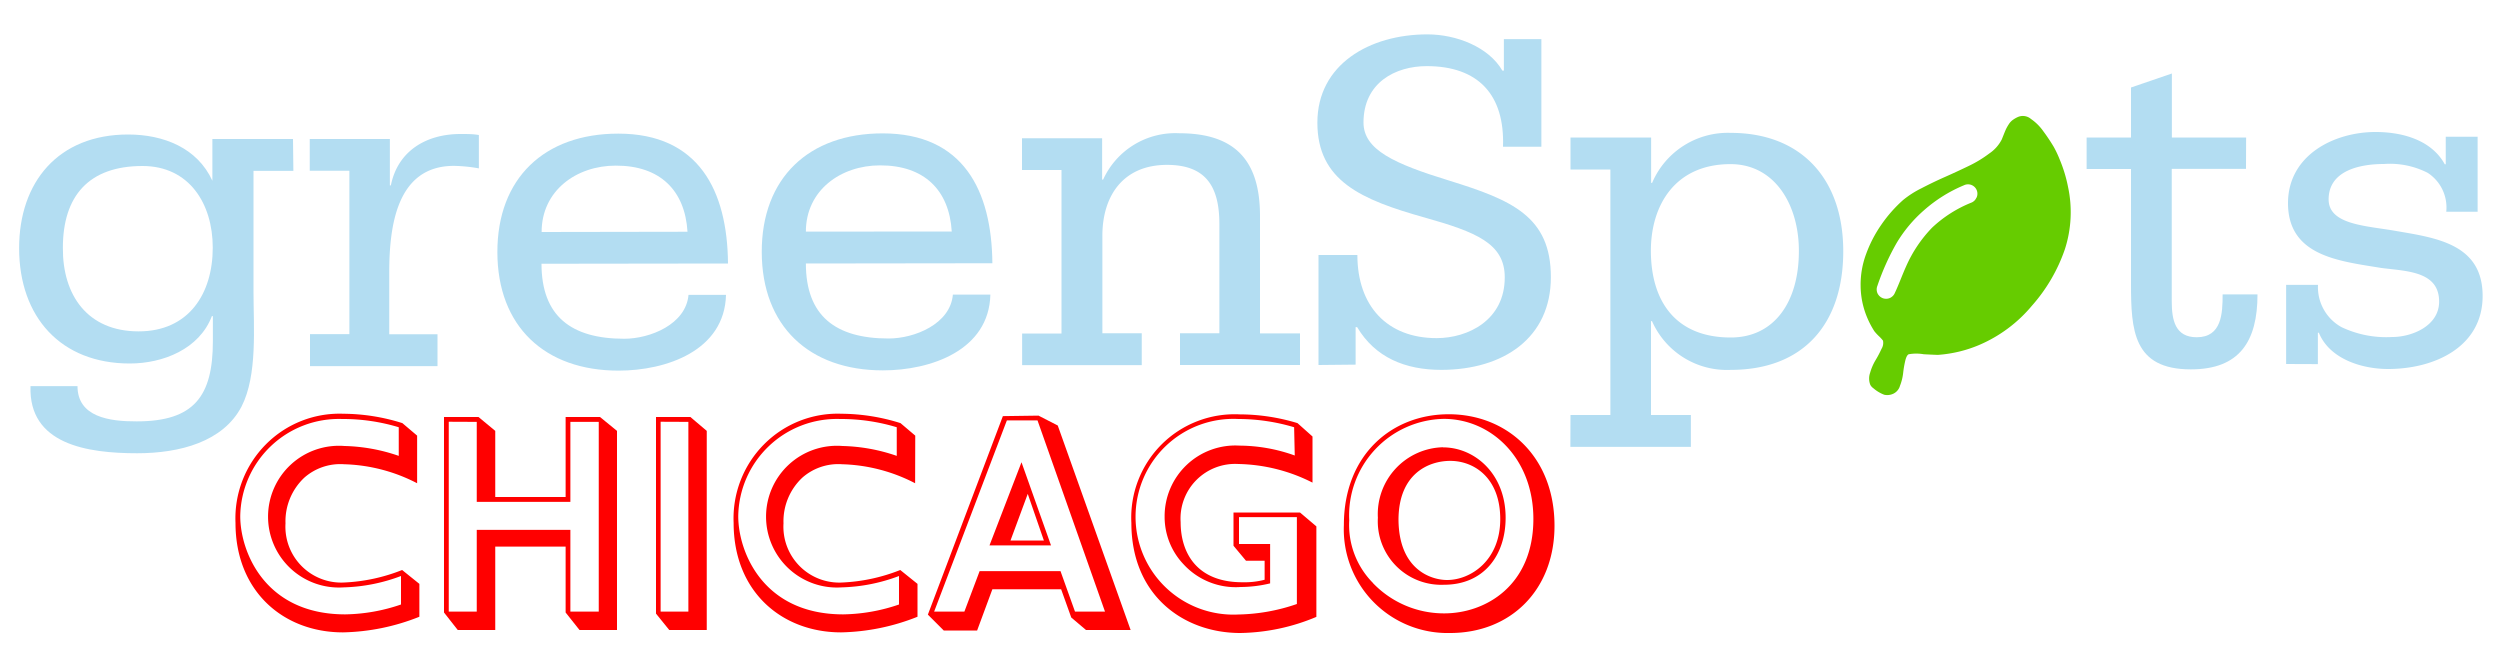 <svg id="Layer_1" data-name="Layer 1" xmlns="http://www.w3.org/2000/svg" viewBox="0 0 200 53"><defs><style>.cls-1{fill:#b3ddf2;}.cls-2{fill:#6c0;}.cls-3{fill:red;}</style></defs><title>GreenSpots_logo1_outlinesArtboard 1</title><path class="cls-1" d="M23.47,13.67H20.28v9.68c0,2.79.33,6.65-.95,9.16-1.47,2.83-4.94,3.75-8.36,3.75-4,0-8.69-.71-8.53-5.37H6.2c0,2.47,2.55,2.83,4.74,2.82,4.58,0,6.09-2,6.09-6.42v-2h-.08c-1,2.63-3.9,3.79-6.57,3.79-5.5,0-8.85-3.7-8.85-9.23,0-5.3,3.14-9.09,8.72-9.09,2.83,0,5.54,1.07,6.74,3.7h0V11.12h6.45ZM11.09,26.51c4,0,5.93-3,5.93-6.7,0-3.51-1.88-6.53-5.62-6.53-4.3,0-6.37,2.4-6.37,6.54C5,23.61,7,26.51,11.09,26.51Z"/><path class="cls-1" d="M24.8,26.73h3.15V13.66H24.78V11.12h6.41v3.71h.08c.55-2.75,2.82-4.11,5.57-4.11.6,0,1,0,1.47.08v2.67a12.37,12.37,0,0,0-2-.2c-4.58,0-5.17,4.83-5.17,8.53v4.94H35v2.55H24.8Z"/><path class="cls-1" d="M43.32,21.1c0,4.18,2.36,6,6.62,6,2.07,0,4.94-1.16,5.14-3.51h3c-.11,4.46-4.77,6.06-8.6,6.06-5.9,0-9.68-3.54-9.69-9.47s3.77-9.49,9.67-9.49c6.45,0,8.73,4.57,8.78,10.39ZM55,18.54c-.2-3.31-2.2-5.3-5.74-5.29-3.15,0-5.93,2-5.93,5.31Z"/><path class="cls-1" d="M64.47,21.08c0,4.18,2.36,6,6.62,6,2.07,0,4.94-1.16,5.14-3.51h3c-.11,4.46-4.77,6.06-8.6,6.06-5.9,0-9.68-3.54-9.69-9.47s3.77-9.49,9.67-9.49c6.45,0,8.73,4.57,8.78,10.39Zm11.67-2.56c-.2-3.31-2.2-5.3-5.74-5.29-3.15,0-5.93,2-5.93,5.3Z"/><path class="cls-1" d="M81.77,26.68h3.15V13.6H81.76V11.06h6.41v3.31h.08a6.34,6.34,0,0,1,6.09-3.71c4.54,0,6.46,2.26,6.46,6.61v9.4H104V29.2H94.4V26.66h3.15V17.93c0-2.91-1-4.74-4.19-4.74-3.51,0-5.18,2.48-5.17,5.7v7.77h3.15v2.55H81.77Z"/><path class="cls-1" d="M105.48,29.2V20.4h3.11c0,4.06,2.36,6.65,6.34,6.65,2.51,0,5.46-1.44,5.45-4.87,0-2.71-2.31-3.62-6.38-4.77-5.1-1.43-8.61-2.94-8.61-7.6s4.18-7.06,8.8-7.06c2.31,0,4.9,1,6,2.9h.12V3.13h3v8.61h-3.07c.15-4.18-2-6.45-6.1-6.45-2.51,0-5.06,1.32-5.06,4.51,0,2.19,2.47,3.3,6.86,4.65,5,1.55,8.13,2.86,8.13,7.72s-3.78,7.41-8.76,7.42c-2.91,0-5.3-1-6.74-3.42h-.12v3Z"/><path class="cls-1" d="M125.64,33.2h3.19l0-19.64h-3.19V11h6.45v3.63h.08a6.58,6.58,0,0,1,6.29-4c5.62,0,9,3.66,9,9.47s-3.18,9.49-9,9.49a6.55,6.55,0,0,1-6.3-3.9h-.08V33.2h3.19v2.55h-9.64ZM138.46,27c3.47,0,5.46-2.83,5.45-6.94,0-3.67-1.92-6.93-5.47-6.93-4.42,0-6.37,3.27-6.37,6.94C132.08,24.19,134.12,27,138.46,27Z"/><path class="cls-1" d="M179.68,13.51h-5.94v10.6c0,1.51.28,2.87,2,2.87,2,0,2.07-1.91,2.07-3.43h2.79c0,3.75-1.43,6-5.33,6-4.62,0-4.79-3.14-4.79-6.85V13.52h-3.55V11h3.55V7l3.27-1.12V11h5.94Z"/><path class="cls-1" d="M182.89,29.12V22.79h2.55a3.65,3.65,0,0,0,1.88,3.38,8.35,8.35,0,0,0,4.07.79c1.55,0,3.74-.88,3.74-2.83,0-2.47-2.67-2.43-4.67-2.7-3.35-.55-7.41-.95-7.42-5.17,0-3.86,3.7-5.7,7-5.7,2.35,0,4.54.75,5.54,2.58h.08V10.94h2.55v6H195.7a3.3,3.3,0,0,0-1.48-3.11,6.64,6.64,0,0,0-3.51-.71c-1.91,0-4.42.52-4.42,2.83,0,2.07,3.11,2.11,5.46,2.54,3.23.55,6.85,1.07,6.86,5.17s-3.86,5.86-7.56,5.86c-2.15,0-4.7-.83-5.54-2.9h-.08v2.51Z"/><path class="cls-2" d="M164.78,12.77a11.27,11.27,0,0,1,.66,2.17,9.63,9.63,0,0,1-.25,5,13.32,13.32,0,0,1-2.63,4.51,11.24,11.24,0,0,1-4.23,3.15,10.3,10.3,0,0,1-3.29.79q-.18,0-1.14-.05a3.46,3.46,0,0,0-1.2,0q-.17.07-.28.52a8.26,8.26,0,0,0-.17,1,4,4,0,0,1-.25,1,1,1,0,0,1-.5.62,1.13,1.13,0,0,1-.76.1,2.85,2.85,0,0,1-.76-.43l-.11-.09-.1-.08-.08-.09a.7.7,0,0,1-.08-.14,1.39,1.39,0,0,1,0-.93,4.19,4.19,0,0,1,.43-1,8.47,8.47,0,0,0,.48-.91.91.91,0,0,0,.12-.66,2.91,2.91,0,0,0-.32-.35,3.81,3.81,0,0,1-.37-.4,7,7,0,0,1-.57-1.08,6.65,6.65,0,0,1-.53-2.57,7,7,0,0,1,.44-2.53A10.19,10.19,0,0,1,150.49,18a10.94,10.94,0,0,1,1.76-2,7.67,7.67,0,0,1,1.45-.93q.94-.49,1.89-.91t1.9-.88a9.43,9.43,0,0,0,1.65-1,3,3,0,0,0,1-1.12l.18-.45q.12-.3.19-.44a3.72,3.72,0,0,1,.2-.34,1.26,1.26,0,0,1,.32-.34,2.27,2.27,0,0,1,.45-.25,1,1,0,0,1,1,.18,3.94,3.94,0,0,1,1,1,14.76,14.76,0,0,1,.82,1.23A8.51,8.51,0,0,1,164.78,12.77Zm-6.66,3.05a.75.75,0,0,0-1-1,11.51,11.51,0,0,0-3.2,2,10.9,10.9,0,0,0-2.19,2.62,19.42,19.42,0,0,0-1.54,3.43.77.77,0,0,0,0,.57.76.76,0,0,0,1,.4.77.77,0,0,0,.4-.41q.18-.38.47-1.1t.42-1a10.56,10.56,0,0,1,2.09-3.12,10,10,0,0,1,3.14-2A.72.72,0,0,0,158.11,15.82Z"/><path class="cls-3" d="M33.37,38.66a13.41,13.41,0,0,0-5.84-1.52,4.35,4.35,0,0,0-3.17,1.06,4.79,4.79,0,0,0-1.52,3.67,4.47,4.47,0,0,0,4.71,4.73,14.25,14.25,0,0,0,4.62-1l1.38,1.11v2.63a17.31,17.31,0,0,1-6.11,1.25c-4.73,0-8.6-3.24-8.6-8.76a8.4,8.4,0,0,1,2.44-6.29,8.3,8.3,0,0,1,6.2-2.44,15.93,15.93,0,0,1,4.71.75l1.18,1ZM31.9,34.18a15.41,15.41,0,0,0-4.53-.66,7.89,7.89,0,0,0-8.15,7.78c0,2.78,1.92,7.85,8.4,7.85a14.32,14.32,0,0,0,4.46-.79V46.08a13.91,13.91,0,0,1-4.59.91,5.67,5.67,0,1,1,.07-11.31,14.22,14.22,0,0,1,4.34.79Z"/><path class="cls-3" d="M38.28,33.36l1.34,1.11v5.29h5.63v-6.4H48l1.36,1.11V50.4h-3L45.25,49V43.73H39.62V50.4h-3L35.52,49V33.36Zm-2.38.38V48.93h2.24V42.39h7.49v6.54H47.9V33.75H45.63v6.4H38.14v-6.4Z"/><path class="cls-3" d="M55.23,33.36l1.31,1.11V50.4h-3l-1.06-1.31V33.36Zm-2.38.38V48.93h2.22V33.75Z"/><path class="cls-3" d="M73.21,38.66a13.41,13.41,0,0,0-5.84-1.52,4.35,4.35,0,0,0-3.17,1.06,4.79,4.79,0,0,0-1.52,3.67A4.47,4.47,0,0,0,67.4,46.6a14.25,14.25,0,0,0,4.62-1l1.38,1.11v2.63a17.31,17.31,0,0,1-6.11,1.25c-4.73,0-8.6-3.24-8.6-8.76a8.4,8.4,0,0,1,2.44-6.29,8.3,8.3,0,0,1,6.2-2.44,15.93,15.93,0,0,1,4.71.75l1.18,1Zm-1.47-4.48a15.41,15.41,0,0,0-4.53-.66,7.89,7.89,0,0,0-8.15,7.78c0,2.78,1.92,7.85,8.4,7.85a14.32,14.32,0,0,0,4.46-.79V46.08a13.91,13.91,0,0,1-4.59.91,5.67,5.67,0,1,1,.07-11.31,14.22,14.22,0,0,1,4.34.79Z"/><path class="cls-3" d="M83.08,33.25l1.54.79L90.45,50.4H86.88l-1.18-1-.81-2.26h-5.5l-1.22,3.3H75.5l-1.27-1.27,6-15.88Zm-2.53.38-5.82,15.3h2.42l1.22-3.24h6.47L86,48.93h2.4L83,33.63Zm3.53,10H79.16l2.56-6.65Zm-1.86-4.12-1.38,3.73h2.67Z"/><path class="cls-3" d="M105,38.61a13.63,13.63,0,0,0-5.93-1.49,4.37,4.37,0,0,0-4.62,4.64c0,2.51,1.33,4.82,4.93,4.82a6.39,6.39,0,0,0,1.79-.2V44.86H99.68l-1-1.2V41H104l1.31,1.11v7.24a16.22,16.22,0,0,1-6.09,1.29c-4.53,0-8.71-3-8.71-8.8a8.27,8.27,0,0,1,8.67-8.69,16,16,0,0,1,4.62.7L105,34.92Zm-1.47-4.43a15.6,15.6,0,0,0-4.46-.66,7.83,7.83,0,1,0,0,15.64,15.07,15.07,0,0,0,4.68-.84V41.37H99.12v2.15h2.49v3.15a10.17,10.17,0,0,1-2.35.29,5.66,5.66,0,0,1-4.57-1.81,5.5,5.5,0,0,1-1.52-3.8,5.66,5.66,0,0,1,6-5.7,13.22,13.22,0,0,1,4.41.79Z"/><path class="cls-3" d="M115.9,33.14c4.62,0,8.46,3.35,8.46,8.92,0,5.14-3.51,8.58-8.35,8.58A8.3,8.3,0,0,1,107.51,42C107.51,36.37,111.36,33.14,115.9,33.14Zm-6.06,13.51a7.86,7.86,0,0,0,5.7,2.42c3.3,0,7.13-2.22,7.13-7.56,0-4.82-3.35-8-7.17-8a7.72,7.72,0,0,0-7.56,8.12A6.58,6.58,0,0,0,109.84,46.64Zm5.61-10.86c2.49,0,5,2.08,5,5.63,0,3-1.74,5.36-4.93,5.36a5.08,5.08,0,0,1-5.29-5.36A5.35,5.35,0,0,1,115.45,35.78Zm.32,10.61c1.88,0,4.25-1.56,4.25-4.87s-2.1-4.66-4-4.66c-1.7,0-4.14,1-4.14,4.73C111.92,45.6,114.52,46.4,115.77,46.4Z"/></svg>